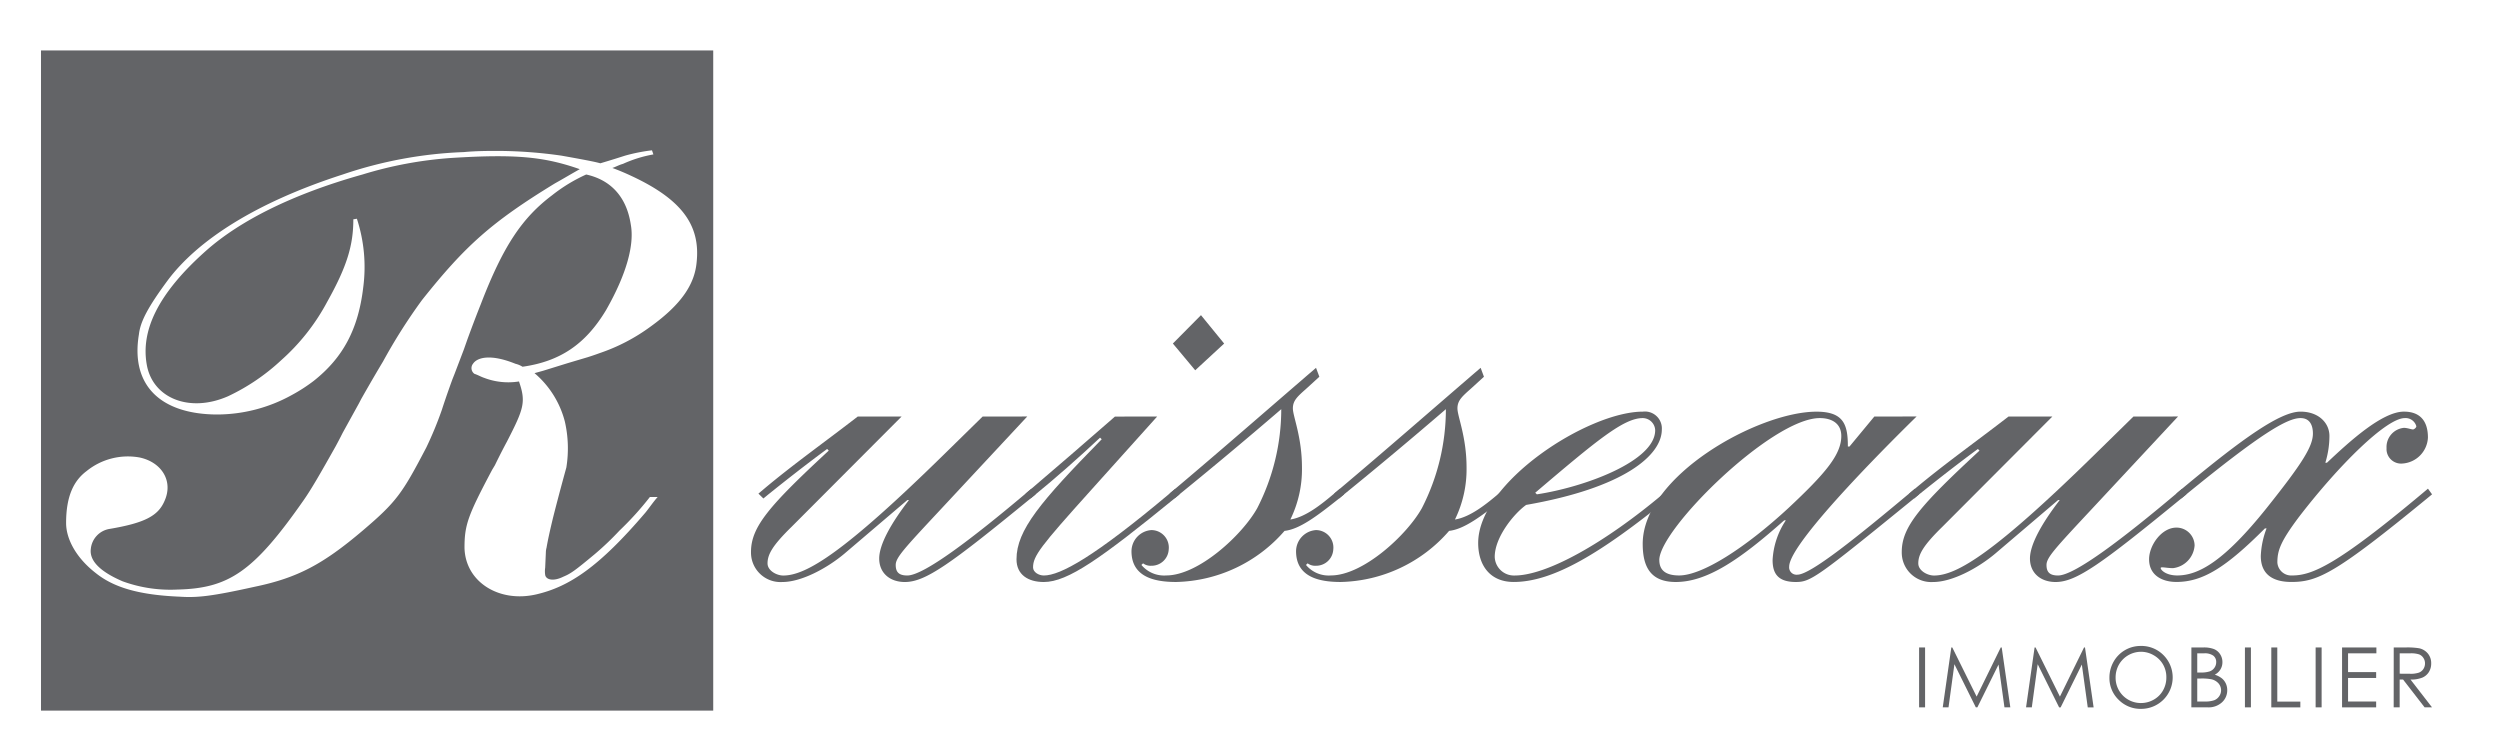<svg xmlns="http://www.w3.org/2000/svg" xmlns:xlink="http://www.w3.org/1999/xlink" width="365.95" height="109.407" viewBox="0 0 365.95 109.407">
  <rect x="0" y="0" width="365.95" height="109.407" fill="#333333" stroke="none"/>
  <defs>
    <clipPath id="clip-logo_ruisseaux">
      <rect width="365.95" height="109.407"/>
    </clipPath>
  </defs>
  <g id="logo_ruisseaux" data-name="logo ruisseaux" clip-path="url(#clip-logo_ruisseaux)">
    <rect width="365.95" height="109.407" fill="#fff"/>
    <g id="Groupe_586" data-name="Groupe 586" transform="translate(0 -144.699)">
      <g id="Groupe_1" data-name="Groupe 1">
        <path id="Tracé_1" data-name="Tracé 1" d="M150.368,205.665l-12.834,13.776c-5.207,5.579-6.419,6.887-6.419,7.955s.485,1.543,1.7,1.543c2.422,0,9.567-5.461,17.318-11.992l.847-.715.606.832-.728.6c-11.747,9.617-15.381,12.229-18.407,12.229-2.18,0-3.753-1.305-3.753-3.443,0-2.019,1.694-5.106,4.358-8.551h-.242l-9.2,7.838c-2.543,2.136-6.3,4.156-9.083,4.156a4.318,4.318,0,0,1-4.591-4.026c-.008-.123-.011-.245-.009-.368,0-3.679,2.664-6.77,11.384-14.839l-.242-.239c-2.907,2.135-5.935,4.511-8.6,6.647l-.728.6-.726-.714.848-.715c4.238-3.559,9.083-7,13.684-10.563h6.42l-16.108,16.147c-2.785,2.728-3.511,4.035-3.511,5.342,0,1.068,1.332,1.78,2.3,1.78,3.39,0,8.961-3.443,23.494-17.691l5.691-5.579Z" fill="#636467"/>
        <path id="Tracé_2" data-name="Tracé 2" d="M174.956,198.9l-3.271-3.916,4.114-4.152,3.392,4.156Zm-5.571,6.77-9.81,10.92c-7.266,8.075-8.356,9.5-8.356,11.164,0,.712.849,1.186,1.576,1.186,2.421,0,7.387-2.732,18.406-11.991l.848-.715.606.832-.726.6c-10.778,8.786-15.624,12.228-19.134,12.228-2.3,0-4-1.068-4-3.325,0-4.271,3.512-8.427,12.473-17.57l-.243-.239c-3.148,2.967-6.538,5.936-9.443,8.31l-.729.6-.726-.714.847-.715c3.634-3.083,7.872-6.764,12.232-10.563Z" fill="#636467"/>
        <path id="Tracé_3" data-name="Tracé 3" d="M171.205,216.944l.848-.715c6.9-5.816,13.686-11.753,20.587-17.689l.486,1.307-1.817,1.663c-1.331,1.186-2.058,1.78-2.058,2.966s1.331,4.156,1.331,8.67a16.727,16.727,0,0,1-1.7,7.6c2.3-.359,4.723-2.376,6.417-3.8l.85-.715.6.831-.725.6c-3.272,2.611-5.813,4.511-7.993,4.747a21.608,21.608,0,0,1-15.865,7.481c-3.151,0-6.539-.712-6.539-4.514a3.128,3.128,0,0,1,2.906-3.083,2.558,2.558,0,0,1,2.56,2.556,2.585,2.585,0,0,1-.017.292,2.513,2.513,0,0,1-2.543,2.373,1.846,1.846,0,0,1-1.211-.355l-.243.236a4.326,4.326,0,0,0,3.637,1.537c4.723,0,11.142-5.936,13.322-9.855a31.777,31.777,0,0,0,3.513-14.485q-7.45,6.411-14.9,12.465l-.728.6Z" fill="#636467"/>
        <path id="Tracé_4" data-name="Tracé 4" d="M195.3,216.944l.848-.715c6.9-5.816,13.685-11.753,20.588-17.689l.483,1.307L215.4,201.51c-1.328,1.186-2.059,1.78-2.059,2.966s1.334,4.156,1.334,8.67a16.727,16.727,0,0,1-1.7,7.6c2.3-.359,4.725-2.376,6.419-3.8l.848-.715.6.831-.723.6c-3.272,2.611-5.814,4.511-8,4.747a21.591,21.591,0,0,1-15.861,7.481c-3.152,0-6.541-.712-6.541-4.514a3.128,3.128,0,0,1,2.906-3.083,2.554,2.554,0,0,1,2.542,2.848,2.514,2.514,0,0,1-2.542,2.373,1.847,1.847,0,0,1-1.212-.355l-.242.236a4.319,4.319,0,0,0,3.646,1.537c4.724,0,11.141-5.936,13.323-9.855a31.762,31.762,0,0,0,3.511-14.485q-7.446,6.411-14.9,12.465l-.726.6Z" fill="#636467"/>
        <path id="Tracé_5" data-name="Tracé 5" d="M224.727,216.826l.242.234c7.024-1.065,17.316-4.865,17.316-9.378a1.843,1.843,0,0,0-1.814-1.783c-2.786,0-6.661,3.207-15.744,10.926m20.224.234-.725.6c-9.81,7.954-16.836,12.229-22.65,12.229-3.511,0-5.2-2.494-5.2-5.7,0-8.9,16.107-19.233,24.1-19.233a2.479,2.479,0,0,1,2.769,2.151,2.417,2.417,0,0,1,.014.458c0,3.8-5.569,8.551-19.861,11.045-1.817,1.3-4.6,4.747-4.6,7.6a2.816,2.816,0,0,0,2.9,2.733h0c4.727,0,13.2-4.75,21.8-11.992l.85-.715Z" fill="#636467"/>
        <path id="Tracé_6" data-name="Tracé 6" d="M242.892,226.678c0,1.425.845,2.256,2.9,2.256,3.394,0,9.688-4.036,15.985-9.856,5.452-5.1,7.752-7.835,7.752-10.564,0-1.784-1.33-2.615-3.147-2.615-7.026,0-23.494,16.268-23.494,20.779m37.663-21.013c-2.179,2.136-18.65,18.285-18.65,21.965a1.075,1.075,0,0,0,.947,1.189,1.094,1.094,0,0,0,.262,0c1.938,0,8.964-5.7,16.348-11.874l.85-.715.6.832-.727.6c-14.292,11.637-15.138,12.229-17.317,12.229-2.662,0-3.392-1.305-3.392-3.207a11.544,11.544,0,0,1,1.939-5.818h-.242c-6.418,5.7-11.264,9.025-15.865,9.025-3.634,0-4.845-2.136-4.845-5.579,0-9.974,16.955-19.353,25.431-19.353,4,0,4.6,1.9,4.6,5.1h.242l3.635-4.39Z" fill="#636467"/>
        <path id="Tracé_7" data-name="Tracé 7" d="M318.821,205.665l-12.837,13.776c-5.206,5.579-6.416,6.887-6.416,7.955s.483,1.543,1.694,1.543c2.423,0,9.567-5.461,17.319-11.992l.847-.715.606.832-.729.6c-11.744,9.617-15.379,12.229-18.406,12.229-2.179,0-3.754-1.305-3.754-3.443,0-2.019,1.7-5.106,4.359-8.551h-.242l-9.2,7.838c-2.544,2.136-6.3,4.156-9.083,4.156a4.318,4.318,0,0,1-4.591-4.026c-.008-.123-.011-.245-.009-.368,0-3.679,2.664-6.77,11.384-14.839l-.243-.239c-2.9,2.135-5.935,4.511-8.6,6.647l-.727.6-.728-.714.85-.715c4.239-3.559,9.08-7,13.686-10.563h6.417L284.31,221.823c-2.786,2.728-3.511,4.035-3.511,5.342,0,1.068,1.333,1.78,2.3,1.78,3.392,0,8.962-3.443,23.5-17.691l5.692-5.579Z" fill="#636467"/>
        <path id="Tracé_8" data-name="Tracé 8" d="M318.58,216.945l.847-.715c8.963-7.478,14.41-11.276,17.318-11.276,2.661,0,4.237,1.663,4.237,3.561a13.332,13.332,0,0,1-.6,3.916h.242c3.392-3.206,8.114-7.478,11.264-7.478,2.3,0,3.513,1.3,3.513,3.8a4,4,0,0,1-3.758,3.8,2.134,2.134,0,0,1-2.3-1.958,2.107,2.107,0,0,1,0-.3,2.817,2.817,0,0,1,2.545-2.967c.483,0,1.089.235,1.332.235.123,0,.482-.235.482-.473a1.631,1.631,0,0,0-1.692-1.19c-2.666,0-9.569,6.771-15.5,14.485-2.666,3.567-3.149,4.871-3.149,6.65a2.031,2.031,0,0,0,2.153,1.9h.024c2.909,0,6.542-1.544,19.016-11.991l.85-.715.6.831-.726.6c-13.321,10.923-15.987,12.227-19.862,12.227-2.664,0-4.481-1.068-4.481-3.8a12.552,12.552,0,0,1,.847-4.041h-.242c-5.692,5.7-9.083,7.838-12.958,7.838-2.058,0-4-.95-4-3.324,0-2.02,1.817-4.63,4-4.63a2.649,2.649,0,0,1,2.663,2.609,3.59,3.59,0,0,1-3.149,3.324c-.727,0-1.211-.116-1.572-.116-.122,0-.242,0-.242.116,0,.24.725,1.071,2.422,1.071,3.151,0,6.9-2.136,13.077-9.855,5.208-6.531,6.783-9.025,6.783-10.921,0-1.071-.363-2.26-1.816-2.26-1.939,0-5.814,2.26-16.71,11.161l-.731.6Z" fill="#636467"/>
      </g>
      <rect id="Rectangle_1" data-name="Rectangle 1" width="98.401" height="96.634" transform="translate(6.001 152.084)" fill="#636467"/>
      <g id="Groupe_2" data-name="Groupe 2">
        <path id="Tracé_9" data-name="Tracé 9" d="M84.87,169.464c-5.179-1.813-9.324-2.243-18.853-1.64a57.788,57.788,0,0,0-12.948,2.417c-10.461,2.934-17.919,6.82-22.684,10.963-7.561,6.646-9.737,12.084-8.908,16.832.829,4.919,6.215,7.164,11.912,4.662a30.309,30.309,0,0,0,7.769-5.266,30.756,30.756,0,0,0,6.732-8.544c2.9-5.179,3.831-8.289,3.831-12.086l.52-.086a22.751,22.751,0,0,1,.933,10.014c-.726,6.214-3.005,10.358-7.252,13.723a24.114,24.114,0,0,1-3.211,2.072,22.648,22.648,0,0,1-11.083,2.848c-8.183-.086-12.534-4.316-11.291-11.739.208-1.813,1.243-3.885,4.247-7.941,4.351-5.784,12.742-11.308,25.585-15.451a61.922,61.922,0,0,1,17.713-3.28c1.864-.172,3.521-.172,5.179-.172a67.319,67.319,0,0,1,9.115.691c4.35.777,5.076.949,5.7,1.122,0,0,1.761-.519,3.626-1.122a25.478,25.478,0,0,1,3.935-.778l.208.6a18.552,18.552,0,0,0-4.455,1.383c-.62.171-1.036.431-1.553.6.933.345,1.762.689,2.694,1.123,7.457,3.451,10.254,7.25,9.632,12.773-.311,3.11-2.175,6.042-6.733,9.323a27.37,27.37,0,0,1-7.458,3.885c-.931.345-1.76.6-1.76.6l-2.9.863-3.625,1.123-1.245.345a13.794,13.794,0,0,1,4.433,7.054,17.557,17.557,0,0,1,.227,6.759s-1.034,3.711-1.967,7.421c-.414,1.728-.726,3.109-.932,4.316a2.742,2.742,0,0,0-.1.692l-.1,2.242a3.54,3.54,0,0,0,0,1.038c.1.689,1.138,1.036,2.692.257,1.037-.43,1.658-.863,4.557-3.279a42.564,42.564,0,0,0,3.627-3.454,44.649,44.649,0,0,0,4.454-4.92h1.139c-.622.691-1.139,1.468-1.761,2.245-6.839,8.028-11.187,10.877-15.951,12-5.49,1.3-10.463-1.811-10.566-6.819,0-3.365.519-4.747,4.041-11.394l.414-.689s.828-1.726,1.76-3.453c2.486-4.834,2.8-5.784,1.76-8.8a9.887,9.887,0,0,1-5.075-.519c-.518-.174-.932-.432-1.449-.6a1.027,1.027,0,0,1-.237-1.432l.028-.037c.623-.949,2.591-1.467,6.216,0a3.5,3.5,0,0,1,1.036.434c5.49-.779,9.218-3.281,12.223-8.286,3.106-5.44,4.143-9.67,3.626-12.518-.624-4.144-3.006-6.559-6.528-7.337a23.811,23.811,0,0,0-4.971,3.022c-4.35,3.279-7.147,7.335-10.461,15.967-1.034,2.591-1.969,5.18-1.969,5.18l-.516,1.467-1.349,3.54-.308.776s-.829,2.245-1.553,4.488a52.844,52.844,0,0,1-2.281,5.526c-3.521,6.733-4.349,7.941-9.322,12.169-5.8,4.92-9.529,6.907-15.744,8.2-6.215,1.38-8.39,1.639-10.98,1.466-6.32-.258-9.84-1.466-12.328-3.452-2.9-2.245-4.35-5.007-4.35-7.338,0-3.97,1.142-6.214,3-7.6a9.607,9.607,0,0,1,7.769-1.985c3.21.689,4.972,3.451,3.625,6.387-.933,2.159-2.9,3.193-7.977,4.058a3.282,3.282,0,0,0-2.8,2.934c-.206,1.554,1.037,3.193,4.662,4.748A20.466,20.466,0,0,0,25.931,231c7.563-.171,11.189-2.588,18.542-13.119,1.139-1.641,2.382-3.8,4.661-7.855.519-.951,1.036-1.986,1.036-1.986l2.382-4.316.311-.6s1.554-2.762,3.213-5.525a81.1,81.1,0,0,1,5.695-8.976c6.319-7.941,10.153-11.394,19.476-17.091,1.241-.691,2.381-1.38,3.625-2.071" fill="#fff"/>
      </g>
      <rect id="Rectangle_2" data-name="Rectangle 2" width="0.876" height="8.768" transform="translate(280.918 239.474)" fill="#636467"/>
      <path id="Tracé_10" data-name="Tracé 10" d="M284.379,248.242l1.254-8.768h.143l3.564,7.194,3.53-7.194h.14l1.261,8.768h-.859l-.866-6.27-3.1,6.27h-.225l-3.135-6.318-.862,6.318Z" fill="#636467"/>
      <path id="Tracé_11" data-name="Tracé 11" d="M296.573,248.242l1.251-8.767h.143l3.564,7.194,3.531-7.194h.14l1.262,8.768h-.859l-.866-6.27-3.1,6.27h-.225l-3.136-6.318-.862,6.318Z" fill="#636467"/>
      <g id="Groupe_3" data-name="Groupe 3">
        <path id="Tracé_12" data-name="Tracé 12" d="M313.379,240.106a3.744,3.744,0,0,0-3.206,1.873,3.806,3.806,0,0,0-.49,1.914,3.691,3.691,0,0,0,3.663,3.717h.037a3.748,3.748,0,0,0,1.89-.5,3.539,3.539,0,0,0,1.351-1.35,3.8,3.8,0,0,0,.486-1.909,3.7,3.7,0,0,0-.486-1.889,3.631,3.631,0,0,0-1.37-1.35,3.7,3.7,0,0,0-1.875-.507m-.038-.852a4.543,4.543,0,0,1,3.334,1.33,4.608,4.608,0,0,1-3.263,7.879,4.487,4.487,0,0,1-3.292-1.335,4.4,4.4,0,0,1-1.342-3.231,4.7,4.7,0,0,1,.612-2.342,4.519,4.519,0,0,1,3.952-2.3" fill="#636467"/>
        <path id="Tracé_13" data-name="Tracé 13" d="M321.633,244.023v3.362h1.087a3.9,3.9,0,0,0,1.41-.189,1.593,1.593,0,0,0,.719-.586,1.528,1.528,0,0,0-.11-1.883,1.95,1.95,0,0,0-1.052-.6,7.6,7.6,0,0,0-1.558-.107Zm0-3.69v2.807h.5a3.907,3.907,0,0,0,1.342-.169,1.435,1.435,0,0,0,.682-.537,1.4,1.4,0,0,0,.25-.812,1.147,1.147,0,0,0-.421-.945,2.114,2.114,0,0,0-1.341-.343Zm-.857-.858h1.731a4.091,4.091,0,0,1,1.6.247,1.951,1.951,0,0,1,.886.76,2.086,2.086,0,0,1,.325,1.139,2.035,2.035,0,0,1-.285,1.062,2.1,2.1,0,0,1-.837.778,3.261,3.261,0,0,1,1.051.545,2.19,2.19,0,0,1,.575.757,2.271,2.271,0,0,1,.2.964,2.359,2.359,0,0,1-.773,1.784,2.888,2.888,0,0,1-2.071.73h-2.407Z" fill="#636467"/>
      </g>
      <rect id="Rectangle_3" data-name="Rectangle 3" width="0.877" height="8.768" transform="translate(328.613 239.474)" fill="#636467"/>
      <path id="Tracé_14" data-name="Tracé 14" d="M332.474,239.475h.876V247.4h3.374v.846h-4.25Z" fill="#636467"/>
      <rect id="Rectangle_4" data-name="Rectangle 4" width="0.877" height="8.768" transform="translate(338.962 239.474)" fill="#636467"/>
      <path id="Tracé_15" data-name="Tracé 15" d="M342.831,239.475h5.025v.858h-4.148v2.748h4.113v.859h-4.113v3.446h4.113v.857h-4.99Z" fill="#636467"/>
      <g id="Groupe_4" data-name="Groupe 4">
        <path id="Tracé_16" data-name="Tracé 16" d="M351.269,240.333v2.981l1.51.011a3.741,3.741,0,0,0,1.3-.167,1.351,1.351,0,0,0,.657-.533,1.476,1.476,0,0,0,.236-.821,1.4,1.4,0,0,0-.239-.8,1.319,1.319,0,0,0-.626-.516,3.8,3.8,0,0,0-1.29-.155Zm-.876-.858h1.748a10.642,10.642,0,0,1,1.978.119,2.263,2.263,0,0,1,1.27.767,2.187,2.187,0,0,1,.489,1.447,2.333,2.333,0,0,1-.338,1.26,2.105,2.105,0,0,1-.961.821,4.4,4.4,0,0,1-1.729.282L356,248.243h-1.083l-3.154-4.072h-.5v4.072h-.876Z" fill="#636467"/>
      </g>
    </g>
  </g>
</svg>
